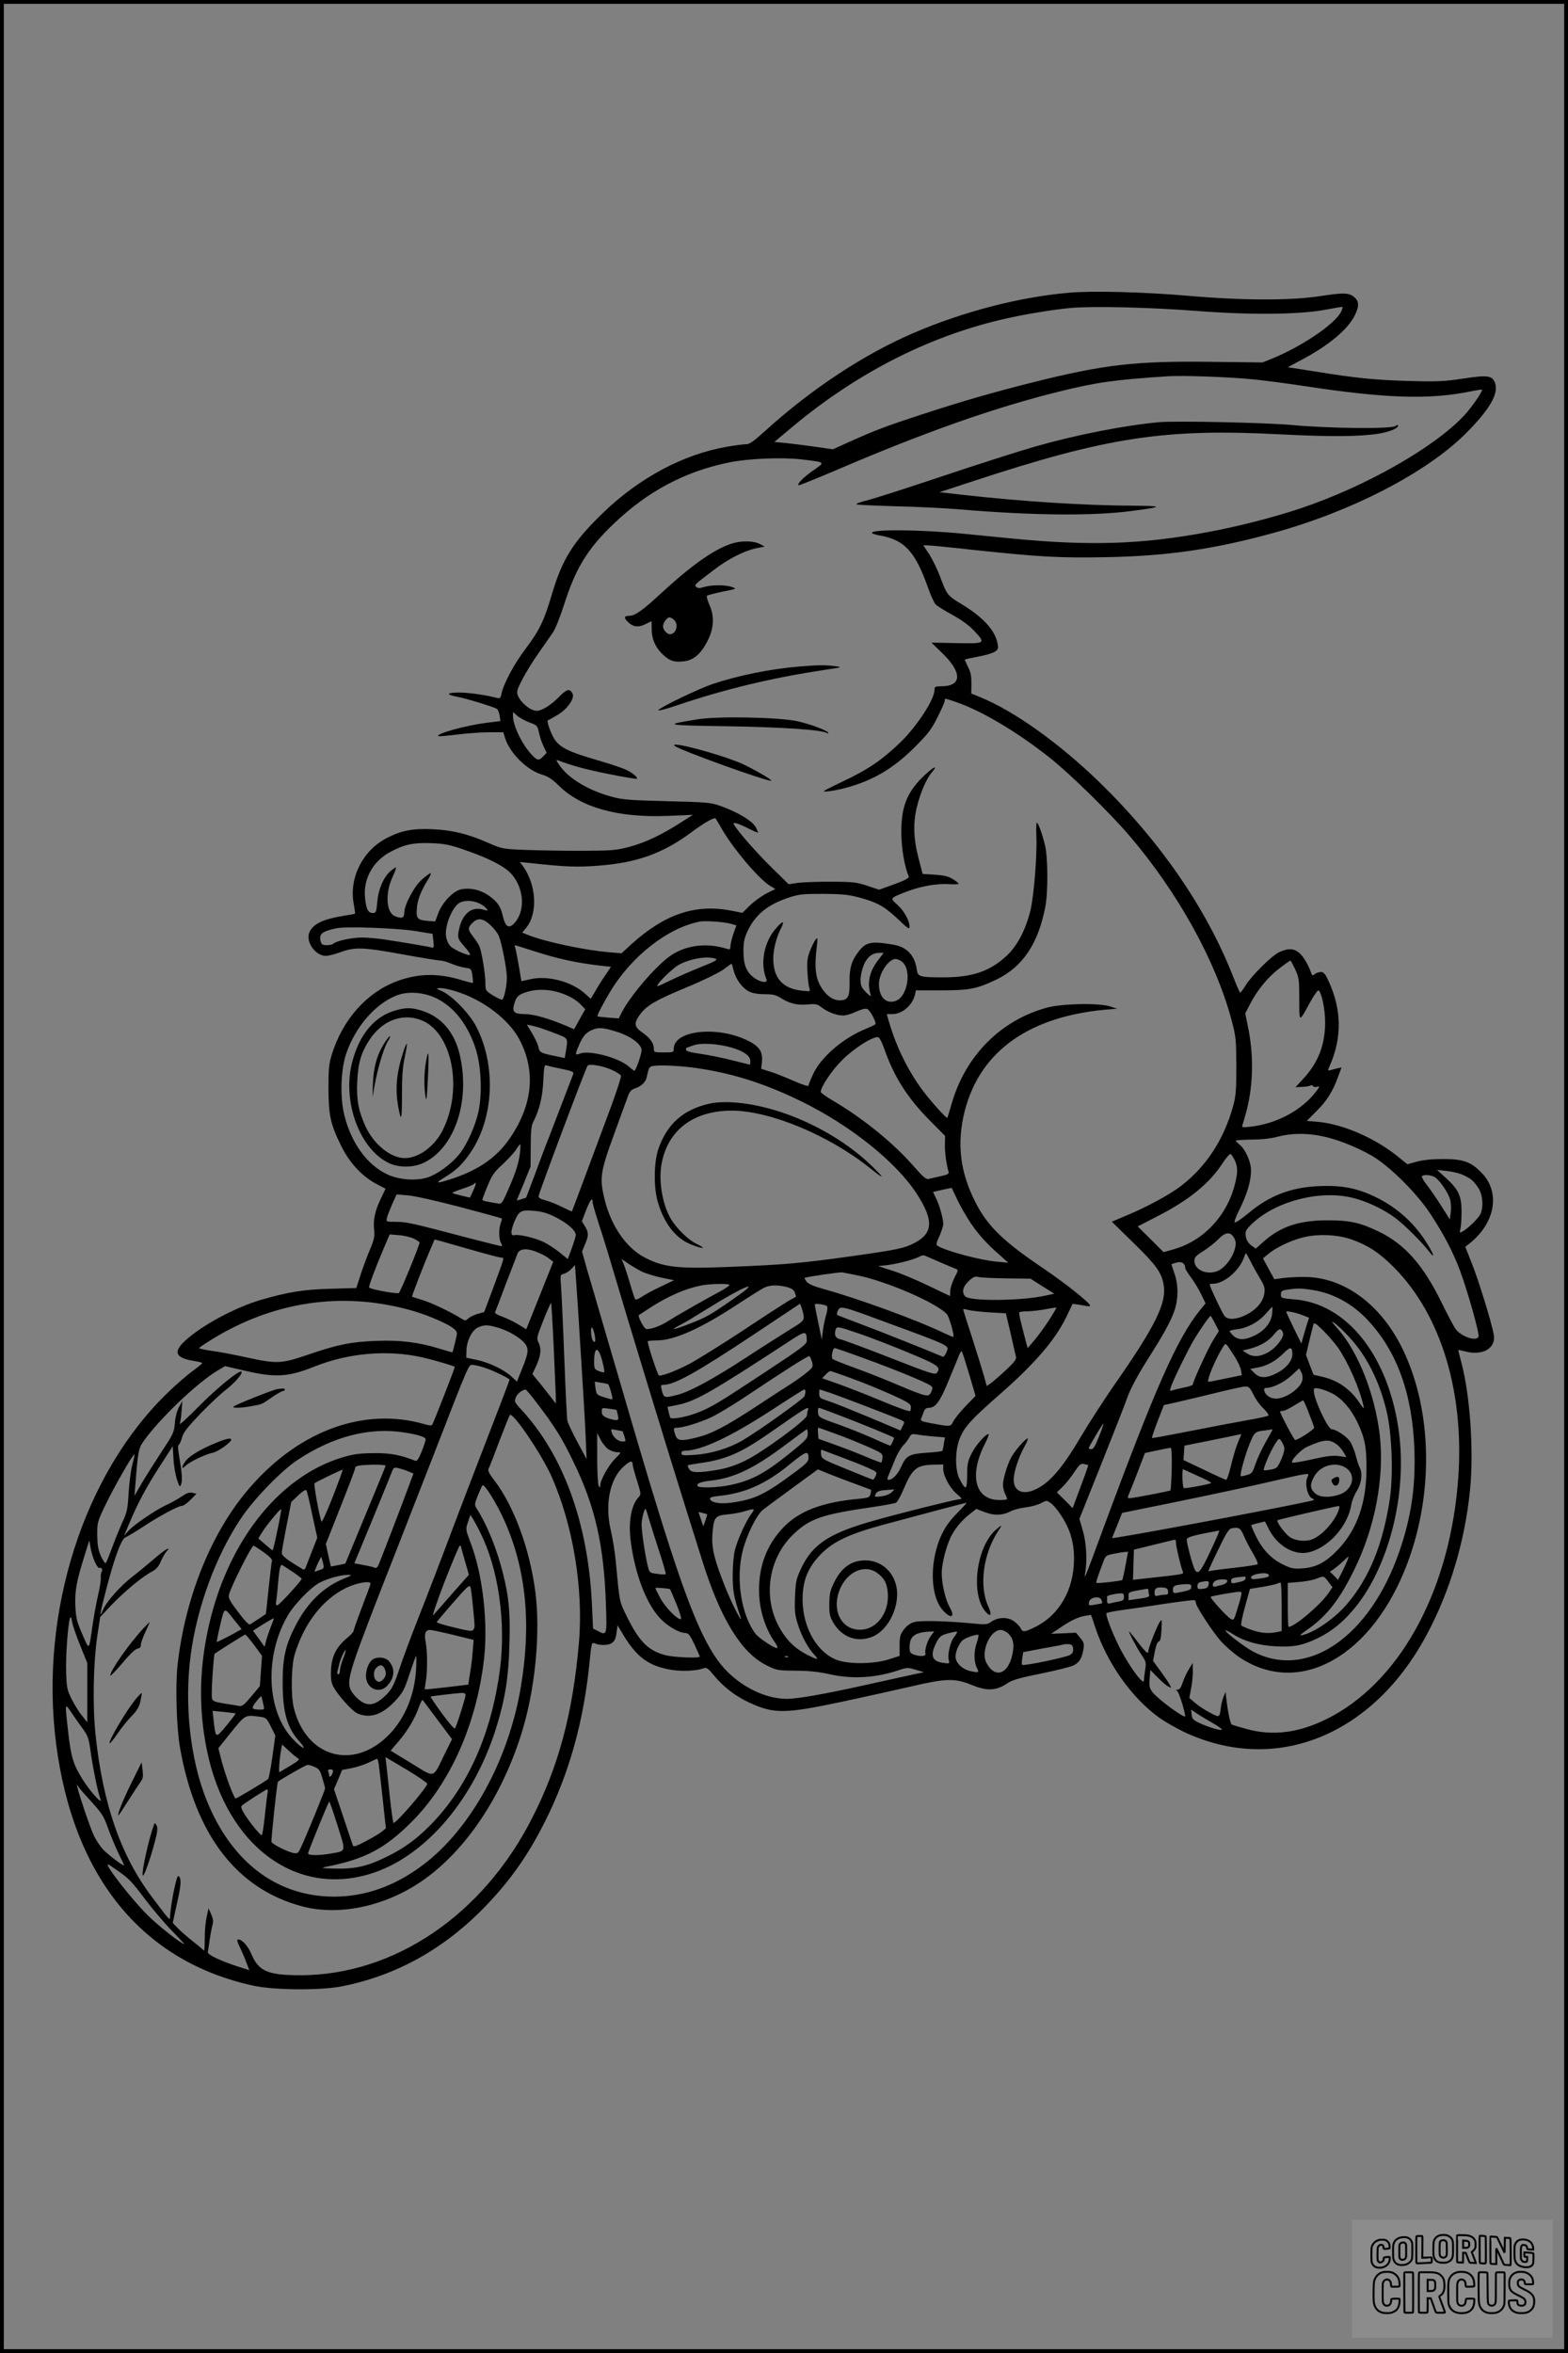 <?xml version="1.0" encoding="UTF-8"?>
<svg xmlns="http://www.w3.org/2000/svg" version="1.0" width="1024pt" height="1536pt" viewBox="0 0 1024 1536" preserveAspectRatio="xMidYMid meet">
  <rect x="0" y="0" width="1024" height="1536" fill="#808080" stroke="none"/>
  <g transform="translate(0.00 0.00) scale(1)">
    <g transform="translate(0,1536) scale(0.1,-0.1)" fill="#000000" stroke="none">
      <path d="M6980 13449 c-322 -28 -685 -122 -1010 -261 -325 -139 -670 -366 -972 -640 -75 -68 -103 -88 -125 -88 -16 0 -72 -7 -124 -16 -285 -49 -571 -201 -810 -431 -196 -189 -267 -303 -335 -533 -50 -170 -80 -233 -170 -353 -76 -100 -145 -229 -159 -295 -6 -30 -9 -33 -33 -27 -68 18 -182 34 -237 34 -87 1 -98 -13 -21 -27 63 -12 240 -66 262 -80 6 -4 13 -23 17 -43 l5 -36 -96 -12 c-136 -18 -326 -71 -310 -86 2 -3 58 2 123 10 66 8 160 15 211 15 l91 0 11 -37 c31 -99 143 -210 240 -239 41 -12 68 -30 113 -74 144 -142 386 -209 709 -196 l165 7 -80 -51 c-125 -80 -230 -130 -334 -158 -89 -23 -112 -25 -316 -26 -121 0 -286 3 -368 6 -145 6 -149 7 -241 47 -132 58 -232 82 -361 88 -125 6 -202 -8 -294 -55 -159 -79 -251 -257 -222 -427 7 -37 11 -68 9 -70 -2 -1 -34 -7 -73 -13 -135 -22 -198 -52 -223 -105 -30 -61 36 -157 107 -157 14 0 58 11 96 25 96 34 145 32 404 -15 121 -22 232 -40 245 -40 13 0 46 -9 72 -20 26 -12 67 -23 90 -27 41 -5 42 -7 49 -50 3 -25 5 -46 3 -49 -2 -2 -32 6 -67 16 -156 49 -289 47 -431 -6 -196 -74 -351 -249 -422 -474 -20 -65 -23 -95 -23 -225 1 -176 13 -233 82 -373 54 -111 136 -200 230 -250 l61 -32 -29 -60 c-39 -81 -53 -141 -46 -205 5 -46 1 -66 -27 -132 -18 -43 -46 -117 -61 -164 l-28 -87 -171 -5 c-178 -5 -273 -21 -451 -72 -170 -50 -390 -168 -498 -269 -79 -74 -60 -112 66 -131 26 -4 47 -10 47 -14 0 -3 -28 -26 -62 -51 -35 -25 -104 -85 -155 -134 -555 -530 -846 -1438 -737 -2295 111 -872 562 -1425 1288 -1583 136 -30 443 -32 581 -4 356 71 668 245 935 522 163 169 278 333 387 549 160 317 256 660 294 1053 10 107 14 122 28 116 36 -16 92 -16 116 0 18 12 26 28 31 66 l7 50 44 -73 c86 -139 165 -195 312 -218 71 -11 161 -6 207 11 18 7 28 0 70 -51 61 -73 138 -132 229 -174 158 -73 230 -73 597 5 156 33 362 79 458 101 225 53 286 55 393 11 105 -43 163 -40 241 13 26 18 83 34 213 60 98 20 194 44 213 53 39 19 56 47 66 108 5 34 2 45 -22 73 l-27 33 -82 -4 -81 -3 78 52 c48 32 97 55 129 62 29 6 53 10 54 9 1 -2 13 -34 25 -73 78 -239 240 -469 424 -600 35 -25 106 -65 157 -90 597 -282 1234 -27 1587 635 152 283 251 618 283 952 24 254 -1 609 -56 818 -13 47 -22 86 -21 87 1 2 18 -2 37 -7 119 -34 211 17 194 109 -15 82 -99 353 -141 459 l-45 113 26 20 c172 136 206 339 78 466 -69 70 -118 87 -248 87 -73 0 -131 -6 -172 -17 l-62 -17 -63 51 c-150 121 -360 212 -523 226 l-71 6 61 61 c70 69 108 130 142 223 l24 65 -28 -6 c-16 -4 -36 -9 -46 -12 -17 -5 -17 -4 -1 33 78 180 76 360 -7 543 -25 55 -34 65 -54 65 -13 -1 -31 -7 -39 -14 -13 -11 -17 -10 -22 5 -18 52 -47 103 -74 129 -36 35 -76 37 -135 10 -48 -22 -179 -151 -220 -217 -17 -27 -32 -48 -36 -48 -3 0 -25 51 -49 113 -173 438 -474 875 -864 1255 -267 260 -564 472 -787 562 l-56 23 1 66 c0 51 -5 76 -23 109 -12 24 -21 45 -19 47 2 2 41 10 87 19 46 8 95 23 108 32 22 14 24 21 18 52 -15 86 -96 174 -230 255 -98 59 -101 63 -146 184 -17 45 -48 109 -69 143 l-40 60 28 0 c15 0 151 -13 302 -30 435 -46 557 -53 870 -47 397 8 696 51 1086 158 509 140 998 392 1255 648 157 157 217 260 193 330 -18 50 -48 54 -206 30 -126 -19 -168 -21 -358 -16 -227 7 -338 18 -618 63 l-172 27 88 47 c179 94 306 201 350 292 28 57 28 89 0 115 -37 33 -68 34 -220 11 -194 -31 -510 -30 -868 1 -291 25 -626 34 -780 20z m840 -119 c343 -27 671 -24 840 9 57 11 106 19 108 17 2 -2 -3 -17 -11 -33 -42 -81 -258 -226 -452 -305 l-60 -24 -340 4 c-489 6 -694 -17 -1160 -134 -263 -66 -461 -123 -730 -211 -227 -74 -303 -103 -463 -175 l-113 -51 -117 17 c-64 9 -150 20 -191 24 l-74 7 123 103 c418 347 877 582 1361 696 136 32 320 63 444 75 147 14 521 5 835 -19z m360 -446 c80 -8 234 -28 344 -45 526 -80 812 -89 1080 -34 38 8 71 13 74 11 7 -8 -68 -117 -116 -168 -195 -209 -644 -464 -1067 -606 -176 -59 -414 -120 -610 -156 -430 -80 -768 -91 -1280 -41 -88 9 -225 22 -305 30 -290 29 -621 31 -605 5 3 -4 24 -11 48 -15 163 -28 233 -103 317 -340 17 -49 40 -99 50 -110 10 -11 60 -42 110 -69 58 -32 108 -68 140 -102 80 -85 78 -86 -114 -82 l-163 3 72 -70 c130 -126 127 -214 -6 -215 -42 0 -46 -2 -46 -23 0 -62 -112 -234 -219 -339 -124 -120 -215 -182 -390 -264 -63 -30 -114 -56 -114 -59 0 -7 75 4 140 21 179 48 311 125 451 264 91 91 112 118 152 199 26 51 47 99 47 107 0 18 -6 18 77 -10 164 -56 401 -197 613 -366 131 -104 391 -359 518 -508 315 -369 563 -817 665 -1202 29 -108 30 -126 31 -300 0 -160 -3 -196 -22 -264 -60 -215 -174 -390 -337 -516 -72 -56 -221 -137 -350 -191 l-104 -44 143 -140 c147 -144 180 -189 195 -270 22 -119 -53 -271 -325 -660 -65 -94 -164 -247 -219 -340 -109 -184 -187 -279 -270 -326 -93 -54 -165 -31 -165 51 0 50 32 148 71 218 16 28 25 52 20 52 -14 0 -88 -85 -109 -127 -26 -51 -52 -139 -52 -177 0 -17 7 -44 15 -60 9 -16 13 -31 11 -33 -2 -3 -24 -5 -49 -5 -158 0 -200 158 -97 363 17 33 29 63 27 66 -12 11 -81 -66 -110 -121 -27 -54 -31 -71 -31 -148 -1 -96 -9 -100 -49 -24 -31 59 -31 189 1 267 30 74 73 122 251 278 236 206 371 362 444 513 l42 87 35 -5 c19 -3 45 -7 58 -10 12 -2 22 -1 21 3 -2 19 -157 142 -302 241 -262 176 -366 276 -445 430 -103 200 -125 388 -72 599 102 397 430 626 955 665 l40 3 -45 15 c-73 24 -315 19 -414 -8 -302 -83 -531 -314 -621 -626 -14 -50 -27 -91 -29 -93 -5 -6 -107 107 -159 177 -95 126 -173 284 -221 448 l-15 52 37 0 c65 0 133 60 148 130 l5 25 162 0 c188 0 234 9 363 70 172 83 273 232 320 473 19 98 18 318 -1 402 -18 74 -45 150 -54 150 -3 0 -5 -37 -3 -82 6 -128 -16 -394 -38 -488 -31 -129 -87 -236 -158 -301 -107 -99 -223 -139 -408 -139 -158 0 -170 3 -177 50 -12 92 -64 148 -151 163 -148 25 -181 18 -230 -46 -45 -59 -59 -105 -58 -197 2 -98 -10 -120 -66 -120 -47 0 -96 39 -129 103 -29 57 -34 123 -19 247 7 60 6 63 -8 46 -9 -11 -25 -45 -37 -75 -17 -45 -20 -71 -16 -136 2 -44 8 -91 12 -104 8 -24 8 -24 -48 -18 -125 13 -187 82 -187 208 0 65 20 141 54 207 23 45 4 40 -38 -10 -78 -90 -103 -228 -61 -330 11 -27 -33 -23 -76 6 -53 36 -74 86 -74 176 0 60 6 86 26 130 53 111 130 174 274 222 61 20 89 23 220 23 122 -1 165 -5 233 -23 121 -33 164 -56 253 -139 68 -65 79 -72 79 -52 -1 41 -35 102 -80 143 -49 44 -51 42 62 86 90 35 199 54 280 48 32 -2 58 -1 58 3 0 4 -17 18 -37 30 -28 18 -58 25 -118 29 l-80 5 -27 105 c-34 132 -36 235 -7 345 24 91 60 173 96 215 44 53 5 32 -61 -32 -106 -105 -142 -200 -140 -373 2 -98 21 -212 48 -275 5 -12 -16 -23 -93 -52 l-100 -36 -78 26 c-70 23 -94 26 -233 26 -85 1 -183 -3 -217 -7 l-63 -9 -115 113 c-101 99 -233 251 -244 281 -5 14 33 2 102 -33 31 -16 57 -26 57 -23 0 3 -6 17 -14 33 -23 43 -118 100 -237 142 -58 20 -90 23 -344 29 -243 6 -291 10 -360 29 -155 42 -283 120 -342 206 -22 33 -23 37 -7 31 85 -33 187 -61 335 -90 96 -19 176 -32 178 -30 9 9 -33 43 -77 62 -26 11 -103 37 -172 57 -236 69 -275 93 -315 192 -15 37 -23 69 -18 70 4 2 32 17 61 34 65 37 117 110 101 141 -19 36 -37 31 -91 -24 -52 -52 -109 -88 -143 -88 -41 0 -105 53 -124 102 -8 22 -4 38 30 103 22 43 70 121 107 173 37 53 79 113 94 135 15 22 48 105 73 184 75 235 154 364 325 526 221 211 463 339 750 398 125 26 347 35 475 20 159 -19 156 -16 76 -72 -65 -45 -106 -87 -96 -97 2 -2 107 40 232 93 594 255 1049 415 1474 520 244 60 358 76 709 99 97 6 400 -5 550 -20z m-4720 -2241 c47 -17 50 -20 60 -66 5 -26 19 -67 30 -89 l20 -42 -22 -23 c-29 -31 -40 -29 -80 15 -62 69 -118 187 -118 249 l0 25 30 -26 c17 -14 53 -33 80 -43z m1247 -682 c71 -129 244 -335 321 -383 l35 -21 -57 -29 c-31 -16 -80 -51 -108 -78 l-50 -49 -75 15 c-234 44 -432 -23 -651 -221 l-63 -58 -82 7 c-158 13 -416 68 -527 112 l-40 16 25 30 c79 94 69 283 -22 407 l-18 24 60 -6 c237 -26 312 -29 453 -18 252 19 421 80 606 217 76 57 136 92 156 93 3 1 19 -26 37 -58z m-1681 -146 c164 -56 264 -107 312 -158 89 -98 95 -257 12 -332 -30 -27 -51 -10 -66 54 -14 65 -37 97 -97 138 -52 35 -116 49 -174 38 -51 -9 -124 -85 -151 -156 l-20 -54 -42 3 c-73 5 -83 15 -78 80 4 58 26 114 73 190 14 23 22 42 17 42 -5 0 -30 -18 -56 -41 -52 -46 -116 -166 -116 -218 0 -35 -19 -40 -64 -20 -54 25 -61 149 -13 253 15 32 26 61 23 63 -2 2 -17 -8 -34 -22 -46 -39 -81 -118 -88 -202 -6 -68 -9 -73 -30 -73 -30 0 -43 25 -50 98 -13 124 50 240 167 302 91 48 147 60 265 56 84 -3 119 -10 210 -41z m97 -349 c18 -7 40 -22 50 -33 18 -20 17 -20 -20 -10 -81 21 -140 -35 -159 -149 -5 -37 -3 -44 35 -88 23 -26 41 -51 41 -57 0 -15 -102 28 -128 54 -14 14 -26 41 -29 65 -10 71 43 197 92 221 29 14 81 13 118 -3z m78 -143 c23 -21 48 -53 56 -71 20 -49 53 -217 53 -274 0 -53 -17 -135 -30 -143 -5 -3 -31 9 -59 26 -50 32 -51 32 -51 83 0 56 -23 196 -38 236 -5 14 -24 42 -41 64 -37 47 -38 60 -6 91 34 35 68 32 116 -12z m1571 7 l37 -11 -20 -56 c-10 -31 -19 -67 -19 -80 0 -21 -3 -23 -22 -17 -136 43 -276 24 -378 -51 -99 -74 -255 -258 -311 -366 l-18 -37 -68 5 c-37 3 -69 7 -71 8 -5 4 32 76 79 155 139 235 378 423 589 464 36 7 158 -2 202 -14z m-2057 -48 l110 -18 5 -47 c5 -39 3 -46 -10 -42 -15 4 -127 24 -295 50 -49 8 -122 15 -161 15 -67 0 -169 -22 -188 -41 -6 -5 -25 -9 -43 -9 -26 0 -34 5 -39 25 -12 48 8 65 101 85 61 14 396 2 520 -18z m760 -127 c170 -55 285 -80 457 -100 l58 -6 -38 -57 c-22 -31 -51 -78 -66 -105 l-28 -47 -40 36 c-85 76 -242 118 -353 92 l-60 -13 -16 95 c-9 52 -19 105 -23 118 -4 12 -6 22 -4 22 3 0 53 -16 113 -35z m2261 -61 c-60 -78 -75 -151 -49 -232 2 -9 -11 0 -31 20 -31 32 -36 45 -36 83 0 26 10 69 21 96 23 53 55 78 102 79 l28 0 -35 -46z m-1062 7 c15 -6 -6 -18 -90 -51 -60 -24 -153 -64 -206 -90 -91 -44 -96 -45 -78 -21 17 24 57 64 107 105 61 50 205 81 267 57z m1213 -16 c70 -49 43 -230 -38 -259 -63 -22 -109 25 -109 111 0 69 63 163 109 163 9 0 26 -7 38 -15z m2571 -52 c25 -54 27 -68 27 -196 0 -156 -3 -155 71 -19 25 45 50 80 55 77 20 -13 43 -123 43 -210 -1 -150 -46 -264 -149 -374 l-45 -48 44 2 c24 1 48 5 54 9 6 3 14 2 17 -4 4 -6 16 -8 27 -4 18 5 18 2 -7 -31 -94 -123 -258 -211 -429 -230 -54 -6 -58 -5 -52 12 4 10 16 52 27 93 44 171 47 364 9 547 l-18 88 34 65 c48 92 116 173 192 231 36 27 67 49 69 49 2 0 16 -26 31 -57z m-3667 -8 c15 -59 58 -117 102 -138 22 -11 60 -17 101 -17 53 0 74 -5 104 -24 57 -37 108 -49 175 -43 54 5 64 3 94 -20 39 -30 97 -52 138 -52 17 -1 54 10 84 24 32 15 62 23 73 19 20 -6 65 -91 54 -101 -3 -3 -31 -16 -61 -29 -147 -59 -292 -183 -344 -294 -17 -36 -31 -70 -31 -77 0 -7 -39 6 -97 31 -54 24 -124 52 -155 61 l-57 18 5 46 c7 67 -19 104 -101 142 -200 94 -475 61 -475 -57 0 -23 -3 -24 -65 -24 -63 0 -65 1 -65 25 0 36 -26 71 -77 106 -53 37 -55 61 -10 121 44 57 101 90 311 177 97 40 200 91 229 111 28 21 53 39 54 39 2 1 8 -19 14 -44z m-1815 -136 c177 -54 347 -183 417 -316 107 -205 86 -423 -61 -640 -84 -124 -199 -206 -369 -264 -114 -38 -130 -37 -57 7 76 46 115 84 170 165 149 224 164 560 37 812 -42 85 -153 201 -223 235 -45 21 -45 21 -14 22 18 0 63 -9 100 -21z m659 -3 c67 -18 124 -48 158 -84 l29 -30 -37 -66 -36 -65 -45 20 c-118 50 -218 79 -274 79 -73 0 -88 14 -71 69 13 46 27 59 83 76 56 18 130 18 193 1z m-783 -44 c114 -56 204 -172 254 -327 36 -109 44 -284 20 -406 -21 -99 -78 -226 -131 -289 -50 -60 -135 -122 -196 -144 -75 -27 -195 -19 -274 20 -129 62 -231 203 -276 383 -30 120 -24 303 14 409 61 173 188 318 325 373 75 30 180 23 264 -19z m693 -198 c22 -7 67 -24 100 -37 65 -26 65 -24 50 -113 l-7 -41 -37 8 c-124 25 -127 26 -136 69 -3 15 -22 54 -40 85 l-34 56 32 -6 c18 -4 50 -13 72 -21z m482 -19 c91 -28 163 -82 163 -120 0 -26 -38 -135 -47 -135 -3 0 -20 13 -38 29 -64 56 -255 107 -315 84 -36 -13 -36 -9 -9 54 25 58 45 82 84 99 43 19 74 17 162 -11z m1748 -112 c64 -183 151 -319 293 -463 l104 -105 -1 -55 c-2 -49 10 -136 24 -180 4 -12 -8 -19 -52 -28 -32 -7 -67 -15 -79 -18 -16 -4 -36 13 -98 84 -131 150 -330 312 -528 428 -43 25 -78 50 -78 56 0 33 73 142 140 208 71 72 190 149 231 150 11 0 25 -24 44 -77z m-992 7 c78 -24 117 -53 117 -86 0 -13 -1 -24 -2 -24 -2 0 -55 13 -118 29 -63 16 -157 35 -207 42 -63 9 -93 17 -93 26 0 7 1 13 3 13 1 0 20 7 42 15 51 20 169 12 258 -15z m-1117 -137 c68 -14 83 -21 78 -33 -3 -8 -34 -89 -69 -180 -35 -91 -77 -201 -94 -245 -18 -44 -57 -147 -87 -230 -31 -82 -57 -151 -58 -153 -2 -1 -16 -6 -33 -11 l-29 -8 46 111 45 111 1 130 c0 97 4 138 16 160 40 79 61 162 66 268 4 88 7 107 19 103 7 -3 52 -14 99 -23z m330 -7 c30 -14 57 -31 59 -38 3 -8 -26 -97 -63 -198 -38 -102 -111 -297 -162 -435 -51 -137 -94 -251 -95 -253 -1 -1 -30 12 -64 29 -35 18 -84 37 -110 44 -35 9 -45 16 -43 29 6 32 303 823 319 849 9 15 100 0 159 -27z m584 7 c223 -35 428 -102 656 -214 320 -157 618 -396 751 -602 112 -173 108 -258 -17 -322 -68 -34 -103 -42 -406 -85 -330 -46 -440 -56 -799 -70 -340 -14 -434 -3 -558 63 -116 61 -215 203 -257 371 -36 144 -31 182 60 431 44 121 86 236 93 255 9 25 22 38 44 45 44 15 71 42 78 79 13 62 15 65 53 69 59 6 199 -3 302 -20z m4040 -437 c100 -18 236 -71 340 -131 117 -69 293 -244 382 -380 90 -137 149 -252 193 -370 51 -138 128 -412 121 -430 -12 -34 -111 -2 -149 48 -13 18 -55 97 -94 177 -120 244 -239 378 -408 460 -122 59 -190 74 -335 74 -187 0 -309 -41 -421 -142 l-48 -43 -29 21 c-20 15 -32 34 -36 58 -5 32 -1 41 27 70 143 149 426 232 647 188 100 -20 221 -75 305 -139 61 -46 168 -153 218 -217 38 -49 34 -25 -8 44 -81 135 -199 243 -340 311 -123 60 -224 79 -375 72 -181 -8 -323 -63 -460 -179 -39 -32 -76 -58 -84 -58 -9 0 1 28 30 88 49 98 74 184 74 252 0 55 -37 138 -74 167 -14 12 -26 24 -26 27 0 3 46 6 103 7 63 0 129 7 172 19 85 22 176 24 275 6z m-5224 -110 c-9 -72 -28 -130 -77 -242 -39 -89 -43 -95 -68 -90 -14 2 -43 7 -63 11 -21 3 -38 9 -38 13 0 5 15 45 34 90 28 70 43 91 99 142 36 34 75 76 87 95 12 19 24 35 27 35 3 0 2 -24 -1 -54z m4666 -47 c22 -42 23 -83 2 -162 -53 -207 -207 -369 -402 -423 l-63 -18 -84 84 -85 84 128 66 c206 105 342 216 427 348 22 34 45 60 50 59 6 -2 18 -19 27 -38z m1493 -99 c52 -24 67 -37 99 -84 30 -45 36 -128 12 -175 -16 -29 -81 -92 -115 -110 -19 -11 -20 -10 -13 21 4 18 7 69 7 113 -1 99 -20 140 -102 215 l-58 53 65 -7 c36 -4 83 -16 105 -26z m-179 -18 c35 -28 83 -102 95 -144 5 -22 7 -59 3 -84 l-6 -44 -55 87 c-31 49 -73 110 -94 137 -21 26 -36 52 -33 57 9 15 68 9 90 -9z m-6286 -85 l-21 -45 -55 13 c-30 7 -57 15 -60 17 -2 3 27 15 66 28 39 12 73 27 76 32 3 5 8 7 11 5 2 -3 -5 -25 -17 -50z m3247 -208 c54 -79 105 -136 193 -213 l55 -49 -75 7 c-112 10 -334 70 -388 104 -10 7 -7 20 13 63 13 30 25 65 25 79 0 35 -25 124 -48 170 l-19 39 61 14 61 13 36 -76 c20 -42 59 -110 86 -151z m-3333 102 c148 -39 271 -73 273 -75 2 -2 -1 -15 -7 -30 -13 -36 -13 -102 1 -128 6 -11 9 -21 7 -23 -2 -2 -104 24 -228 56 -368 97 -392 102 -462 103 -67 0 -67 0 -61 26 3 14 19 54 34 89 l29 64 72 -6 c43 -3 185 -35 342 -76z m866 32 c0 -10 20 -79 44 -153 25 -74 72 -229 106 -345 63 -216 356 -1176 460 -1505 32 -102 79 -252 105 -334 120 -384 257 -607 423 -688 64 -32 72 -33 187 -34 84 0 149 -7 217 -22 155 -35 304 -26 460 26 50 17 56 18 108 2 l54 -16 -99 -21 c-55 -12 -194 -43 -308 -68 -254 -56 -422 -85 -489 -85 -160 0 -346 104 -452 253 -146 206 -272 562 -614 1737 -33 113 -92 315 -132 450 -39 135 -87 298 -106 362 l-33 118 19 46 c25 58 25 78 0 119 l-20 33 27 71 c27 69 43 89 43 54z m-245 -97 c77 -38 135 -88 135 -117 0 -10 -12 -49 -26 -88 l-26 -70 -53 43 c-29 24 -77 55 -106 69 -61 28 -161 51 -190 44 -26 -7 -25 27 1 90 30 69 42 76 125 69 52 -4 88 -14 140 -40z m4429 -128 c9 -12 16 -31 16 -42 0 -70 -65 -166 -126 -186 -70 -23 -144 13 -144 70 0 22 11 34 58 63 31 19 75 54 97 76 44 46 76 52 99 19z m-5351 -14 c20 -10 37 -21 37 -25 0 -19 -128 -330 -136 -331 -44 -1 -194 28 -194 38 0 16 43 130 93 248 l42 98 60 -5 c33 -2 77 -13 98 -23z m6129 -7 c105 -38 176 -85 268 -177 318 -317 473 -845 419 -1430 -64 -711 -389 -1290 -854 -1521 -186 -92 -354 -113 -527 -65 -47 13 -90 26 -95 29 -9 6 -28 103 -36 182 l-3 30 -13 -30 c-7 -16 -15 -48 -18 -70 -8 -69 -8 -69 -73 -34 -33 17 -76 46 -97 64 l-36 31 11 59 c7 32 12 83 12 114 l-1 56 -24 -40 c-14 -22 -32 -61 -41 -87 -10 -32 -21 -48 -32 -48 -13 0 -14 -2 -4 -9 11 -6 51 -135 52 -164 0 -20 -178 111 -213 156 -21 28 -23 40 -19 89 l4 57 47 -48 c26 -26 57 -54 70 -60 21 -12 22 -11 10 11 -6 13 -34 53 -60 89 l-49 67 12 63 c8 39 18 64 26 64 9 0 14 22 17 75 4 67 3 72 -10 54 -18 -26 -75 -170 -75 -189 0 -27 -15 -15 -69 55 -29 39 -55 70 -57 70 -7 0 52 -111 84 -158 26 -38 28 -47 21 -90 -4 -26 -8 -55 -8 -66 -1 -16 -3 -17 -17 -5 -30 24 -102 134 -143 215 -52 105 -94 216 -84 224 5 4 51 13 103 20 52 7 178 25 279 41 102 15 188 26 193 23 4 -3 8 -11 8 -18 0 -21 106 -184 161 -247 28 -32 84 -81 124 -108 392 -262 870 7 1098 619 170 457 159 991 -29 1385 -140 295 -382 476 -639 479 -49 1 -115 -3 -146 -7 l-57 -8 -37 68 -37 68 33 28 c49 41 140 86 223 108 97 26 234 21 328 -14z m-5745 -68 c94 -27 179 -49 188 -49 20 0 21 7 -55 -200 l-58 -155 -43 -12 c-23 -7 -51 -20 -61 -30 -18 -16 -20 -16 -46 0 -62 40 -202 107 -258 122 -32 10 -61 19 -63 21 -3 3 85 230 125 321 l22 52 39 -10 c21 -6 115 -33 210 -60z m438 -20 c22 -9 51 -26 64 -37 l24 -19 -88 -220 -88 -220 -55 33 c-30 18 -77 41 -104 50 -28 9 -47 21 -45 28 3 6 35 90 71 186 37 96 71 185 76 197 15 36 69 37 145 2z m4641 -51 c14 -29 42 -79 61 -111 30 -49 35 -65 30 -99 -7 -54 -51 -107 -117 -140 -62 -32 -120 -36 -142 -10 -14 15 -98 194 -98 207 0 3 10 5 23 5 69 0 169 84 199 167 7 18 13 33 15 33 1 0 14 -24 29 -52z m-2031 -6 c50 -21 98 -42 108 -45 16 -6 15 -11 -10 -58 -14 -29 -27 -67 -27 -85 -1 -19 -1 -34 -2 -34 -1 0 -66 31 -145 69 -79 38 -184 82 -234 97 l-90 29 55 6 c68 8 176 36 210 54 14 8 30 12 35 10 6 -2 51 -21 100 -43z m-1945 -62 c24 -12 82 -30 128 -40 l84 -17 -85 -41 c-48 -22 -103 -52 -124 -66 -20 -14 -40 -22 -44 -18 -4 4 -19 49 -34 101 -15 52 -34 110 -42 129 l-14 34 43 -30 c24 -16 63 -39 88 -52z m3550 24 c0 -7 16 -33 35 -59 20 -25 50 -75 67 -109 l31 -64 -35 -43 c-150 -185 -290 -500 -643 -1454 -113 -307 -117 -315 -107 -255 13 83 6 192 -17 270 l-22 75 144 360 c79 198 157 396 172 440 18 49 64 136 120 225 118 186 160 263 185 335 26 76 26 168 0 242 -11 32 -20 58 -20 60 0 1 15 6 33 11 33 10 57 -5 57 -34z m-3946 -574 c14 -217 28 -458 31 -535 l6 -140 -61 113 c-33 62 -63 125 -65 140 -3 15 -12 200 -20 412 -8 212 -18 420 -21 462 -6 76 -6 77 19 83 14 4 36 18 49 32 l23 25 7 -99 c4 -54 19 -276 32 -493z m1804 525 c191 -38 519 -180 586 -254 15 -17 50 -140 42 -148 -1 -2 -27 9 -57 23 -175 85 -564 227 -789 289 -65 18 -100 33 -112 48 -9 12 -15 23 -13 25 6 6 230 39 245 36 8 -1 52 -10 98 -19z m975 -20 l157 -2 77 -49 78 -49 -55 -12 c-151 -35 -493 -39 -526 -6 -25 25 -17 63 22 100 30 28 42 33 63 27 14 -4 97 -8 184 -9z m-1810 -42 c4 -4 -23 -23 -60 -43 -109 -58 -302 -169 -342 -195 -47 -31 -120 -57 -142 -50 -15 5 -55 83 -47 90 2 1 35 23 73 48 124 79 230 125 336 146 54 11 173 13 182 4z m373 -14 c34 -9 48 -18 55 -37 5 -14 8 -26 7 -27 -2 -1 -25 -14 -52 -29 -26 -16 -162 -103 -301 -196 -140 -92 -295 -188 -344 -214 -83 -43 -168 -76 -197 -76 -8 0 -74 199 -74 224 0 3 27 6 60 6 114 0 289 79 529 237 79 52 158 101 175 109 38 16 84 17 142 3z m-322 -61 c-122 -86 -162 -112 -219 -141 -55 -27 -195 -79 -195 -72 0 3 22 16 48 29 26 13 110 64 187 112 218 136 342 186 179 72z m3759 41 c133 -21 257 -88 358 -195 193 -205 294 -486 306 -850 8 -242 -21 -436 -98 -661 -194 -562 -604 -841 -958 -653 -57 31 -185 129 -177 137 2 2 26 -10 52 -27 72 -45 165 -71 275 -77 114 -6 175 5 274 53 94 45 171 109 249 205 220 276 335 739 282 1139 -66 497 -339 842 -685 868 -83 7 -86 8 -86 32 0 21 6 26 40 31 65 10 92 10 168 -2z m-6126 -84 c141 -19 271 -52 387 -101 107 -45 151 -74 150 -100 -1 -15 -24 -109 -29 -121 -1 -2 -37 8 -81 22 -138 43 -261 58 -413 52 -167 -6 -253 -23 -446 -89 -179 -61 -204 -62 -400 -20 -77 17 -179 37 -227 43 -49 7 -88 15 -88 19 1 3 33 25 73 50 335 209 701 293 1074 245z m1169 -287 c7 -156 13 -303 14 -327 l0 -44 -22 29 c-12 16 -46 59 -76 97 l-55 67 27 59 c29 65 33 109 12 149 -13 25 -10 36 33 144 25 64 48 115 50 112 2 -2 10 -131 17 -286z m1633 192 c0 -21 -14 -33 -82 -74 -45 -28 -172 -108 -282 -180 -227 -148 -374 -228 -460 -251 -85 -22 -89 -21 -102 25 -9 36 -8 40 9 40 73 0 217 80 603 337 l290 193 12 -32 c6 -18 12 -44 12 -58z m152 73 c5 -5 2 -29 -5 -54 -8 -26 -18 -73 -22 -105 l-7 -59 -23 110 c-13 61 -23 114 -23 119 -1 10 68 1 80 -11z m359 -95 c462 -170 440 -159 420 -207 -7 -18 -18 -30 -24 -27 -116 49 -398 161 -520 207 -88 33 -163 62 -168 65 -4 3 -2 16 4 29 15 32 27 30 288 -67z m1088 0 c-30 -46 -73 -104 -96 -131 l-41 -47 -10 37 c-39 148 -48 189 -44 196 2 4 28 7 56 7 29 1 81 7 117 14 36 7 67 11 69 10 1 -2 -21 -40 -51 -86z m1460 47 c-7 -58 -46 -108 -109 -140 -65 -34 -112 -35 -144 -5 -14 13 -25 27 -25 30 0 4 22 10 49 13 68 8 139 46 186 100 22 25 42 46 44 46 2 1 1 -19 -1 -44z m-1846 8 l107 -6 31 -131 c16 -72 32 -141 35 -153 4 -16 -11 -36 -67 -88 -40 -37 -84 -75 -98 -85 l-26 -18 -18 66 c-11 37 -45 149 -77 248 -33 100 -59 184 -59 187 0 3 15 1 33 -4 17 -5 80 -12 139 -16z m2049 -20 l38 -15 -15 -46 c-8 -26 -19 -64 -25 -85 l-10 -38 -50 101 c-27 56 -49 104 -49 107 0 8 68 -6 111 -24z m-576 -52 l25 -50 -40 -64 c-35 -59 -130 -266 -130 -285 0 -5 -27 -14 -60 -20 -34 -7 -68 -16 -77 -19 -12 -5 -14 -1 -8 18 11 39 112 246 152 313 39 65 102 156 109 156 2 0 15 -22 29 -49z m877 -90 c115 -124 198 -290 245 -490 34 -148 43 -417 18 -576 -45 -287 -131 -500 -273 -670 -79 -95 -212 -189 -297 -209 -23 -6 -14 4 41 42 121 86 203 191 299 387 135 274 197 602 166 875 -32 270 -142 548 -278 700 -40 45 -43 51 -16 32 17 -12 60 -53 95 -91z m-72 -71 c65 -95 138 -261 164 -375 6 -26 2 -23 -28 21 -60 89 -141 144 -242 167 l-56 13 -25 65 -24 64 21 90 c12 50 24 98 27 109 4 15 15 9 65 -40 33 -33 77 -84 98 -114z m-5478 130 c62 -19 139 -65 165 -99 27 -34 25 -60 -13 -155 l-38 -95 -39 36 c-50 45 -146 90 -228 107 l-64 13 1 44 c1 65 36 136 76 154 44 19 65 18 140 -5z m623 -52 c4 -23 3 -38 -3 -38 -12 0 -22 34 -22 75 1 38 15 16 25 -37z m1730 15 c127 -44 383 -147 458 -184 58 -30 67 -43 45 -71 -12 -14 -45 -3 -303 98 -159 62 -304 116 -322 120 -35 7 -46 24 -37 60 7 28 10 28 159 -23z m2765 -2 c0 -29 -49 -90 -95 -117 -54 -31 -102 -35 -141 -9 l-29 19 45 11 c70 18 126 51 161 95 25 31 35 37 46 29 7 -6 13 -19 13 -28z m-3111 -42 c1 -23 -29 -46 -272 -206 -309 -204 -355 -232 -448 -267 -74 -28 -164 -43 -172 -30 -2 5 -8 23 -11 40 l-7 30 66 13 c116 23 225 86 710 403 128 84 132 85 134 17z m2795 -106 c18 -28 36 -67 40 -85 l6 -35 -102 -21 c-57 -12 -108 -22 -115 -22 -18 0 46 153 95 229 18 27 13 32 76 -66z m376 16 c0 -41 -40 -91 -99 -121 -69 -36 -113 -37 -149 -1 l-27 27 44 8 c64 11 122 43 172 93 46 46 59 45 59 -6z m-2802 -24 c195 -70 408 -158 438 -179 16 -12 17 -17 6 -41 -11 -24 -17 -27 -45 -22 -18 3 -97 33 -177 68 -80 34 -205 84 -279 110 -74 27 -139 53 -144 58 -11 11 1 71 14 71 5 0 89 -29 187 -65z m-1705 -19 c10 -37 16 -70 13 -73 -3 -3 -19 0 -36 7 -27 11 -30 16 -30 60 0 102 27 105 53 6z m2395 -82 l43 -146 -64 -66 c-35 -37 -72 -82 -81 -100 -19 -37 -14 -37 -159 -10 -47 9 -57 14 -52 27 4 9 12 28 17 44 7 19 17 27 33 27 45 0 74 40 131 180 31 74 61 147 67 163 6 15 14 27 17 27 3 0 24 -66 48 -146z m-3573 106 c77 -17 215 -58 215 -63 0 -10 -142 -373 -148 -379 -4 -4 -23 -3 -42 3 -410 122 -854 -48 -1183 -453 -231 -285 -392 -698 -438 -1123 -14 -135 -6 -404 16 -530 100 -574 373 -928 801 -1040 245 -64 549 3 791 174 276 195 508 541 637 950 91 287 127 660 92 931 -37 281 -140 560 -269 728 -31 40 -42 63 -37 73 5 8 36 88 70 179 35 91 66 169 70 173 19 21 205 -252 271 -399 140 -314 210 -732 180 -1084 -39 -459 -133 -812 -308 -1152 -321 -630 -898 -1020 -1508 -1022 -217 0 -276 25 -325 142 -22 51 -60 92 -85 92 -9 0 -6 -16 11 -50 13 -28 33 -73 43 -101 l19 -50 -21 7 c-147 44 -253 92 -250 111 2 7 7 45 13 85 6 40 15 84 19 98 5 17 2 38 -10 64 l-17 39 -13 -59 c-7 -32 -13 -97 -12 -143 0 -46 -2 -79 -6 -74 -3 4 -35 32 -71 60 -36 28 -80 67 -99 86 l-33 35 26 119 c28 126 31 160 17 182 -7 11 -12 4 -20 -25 -20 -75 -38 -181 -41 -244 -1 -17 -9 -8 -115 133 -205 270 -323 608 -371 1062 -20 193 -15 467 12 650 l18 119 75 80 c85 88 204 187 262 216 28 15 44 32 59 67 11 26 28 55 37 65 37 41 -10 13 -83 -50 -43 -37 -110 -92 -148 -121 -76 -61 -162 -158 -183 -209 -27 -65 -21 -26 22 138 53 205 99 327 125 335 11 4 61 34 112 67 111 73 232 138 256 138 10 0 35 18 56 39 l39 40 -26 6 c-19 5 -37 -1 -71 -24 -25 -17 -66 -40 -92 -52 -65 -27 -223 -134 -256 -173 l-28 -31 34 80 c55 132 113 240 201 376 l83 128 5 -82 c2 -45 13 -106 23 -136 16 -49 19 -51 27 -30 9 25 6 70 -13 183 -8 45 -9 71 -2 75 5 3 15 25 21 48 9 33 36 67 120 155 60 62 136 133 169 158 55 42 110 106 99 116 -13 13 -158 -105 -277 -225 -73 -75 -131 -127 -126 -116 4 11 9 49 12 85 l5 65 -22 -40 c-13 -24 -24 -65 -27 -104 -5 -60 -10 -72 -85 -185 -44 -67 -102 -159 -130 -206 l-49 -85 7 85 c15 196 20 224 47 264 100 146 357 392 492 471 l46 27 134 -31 c195 -45 278 -40 449 28 223 89 476 111 702 61z m2548 -30 c8 -31 6 -36 -30 -66 -21 -18 -68 -52 -105 -76 -38 -24 -146 -94 -240 -156 -193 -126 -282 -172 -379 -196 -101 -25 -125 -22 -138 15 -15 44 -14 49 10 49 39 0 144 32 219 66 41 19 138 77 215 128 274 183 420 276 430 273 5 -2 13 -19 18 -37z m-2130 -41 c48 -16 131 -56 155 -74 1 -1 -50 -137 -114 -301 -64 -165 -158 -411 -211 -549 -146 -387 -199 -524 -280 -730 -41 -104 -93 -244 -115 -310 -33 -100 -47 -127 -81 -164 -56 -57 -98 -76 -142 -61 -39 13 -92 68 -101 106 -16 65 13 152 291 859 37 94 149 382 250 640 248 638 234 605 262 605 13 0 52 -9 86 -21z m5332 -79 c-12 -53 -108 -120 -172 -120 -35 0 -69 22 -76 50 -4 14 0 20 12 20 43 0 116 36 164 80 l52 48 13 -25 c8 -14 11 -36 7 -53z m-2952 15 c68 -24 184 -71 258 -104 108 -48 135 -64 137 -81 2 -12 0 -26 -5 -31 -5 -5 -86 24 -183 65 -96 40 -224 90 -283 111 l-108 38 22 23 c13 13 26 24 31 24 5 0 64 -20 131 -45z m-1582 -41 c8 -4 33 -93 28 -98 -2 -2 -26 4 -54 13 -48 15 -50 18 -56 59 l-5 43 40 -7 c23 -3 44 -8 47 -10z m4215 -68 c14 -30 44 -71 66 -91 21 -21 36 -41 31 -46 -4 -4 -64 -17 -133 -29 -69 -12 -237 -44 -374 -71 -137 -27 -250 -48 -253 -46 -2 2 15 52 37 110 l41 105 77 17 c42 9 156 37 252 60 96 24 187 44 202 44 23 1 31 -7 54 -53z m518 6 c63 -35 119 -100 161 -187 48 -102 60 -163 59 -305 -1 -219 -60 -389 -179 -518 -82 -88 -146 -123 -237 -130 -62 -4 -74 -2 -133 27 -76 38 -133 99 -176 189 -17 35 -29 65 -27 66 1 2 22 8 46 14 l43 10 25 -49 c53 -106 160 -171 252 -154 132 25 265 171 287 314 4 24 20 64 36 89 31 49 39 115 18 153 -6 11 -17 46 -25 77 -8 31 -24 71 -35 89 -21 34 -93 83 -122 83 -25 0 -117 197 -117 251 0 19 4 20 38 14 20 -4 59 -19 86 -33z m-5190 -71 c109 -143 160 -225 231 -374 142 -291 199 -543 212 -929 7 -208 7 -206 -56 -173 l-28 14 -7 153 c-24 533 -187 982 -465 1280 -41 45 -43 49 -32 77 11 25 40 48 63 50 4 1 41 -43 82 -98z m1746 85 c0 -8 -3 -21 -6 -30 -7 -18 -300 -227 -402 -287 -90 -53 -205 -88 -313 -96 -79 -5 -89 -4 -89 11 0 10 8 16 22 16 106 0 300 91 573 269 110 72 203 131 208 131 4 0 7 -6 7 -14z m166 -10 c73 -25 383 -144 447 -171 37 -15 37 -16 22 -44 l-14 -29 -211 89 c-116 48 -235 96 -265 105 -50 16 -55 20 -55 46 0 15 1 28 3 28 2 0 35 -11 73 -24z m3121 -129 c18 -45 34 -88 35 -96 3 -11 -104 -81 -124 -81 -7 0 -98 172 -98 185 0 3 8 5 18 5 10 0 42 15 72 34 30 19 57 34 60 35 3 0 20 -36 37 -82z m-4521 19 c1 0 5 -16 9 -33 6 -29 4 -33 -15 -33 -11 0 -36 7 -55 14 -27 12 -35 21 -35 41 0 26 1 26 48 19 26 -3 48 -7 48 -8z m1250 -2 c-3 -9 -6 -24 -6 -34 0 -27 -295 -244 -405 -296 -62 -30 -117 -48 -179 -59 -126 -21 -173 -20 -186 6 -7 11 -10 22 -8 24 2 2 40 8 85 15 155 21 257 64 423 178 52 36 133 92 179 124 88 60 107 69 97 42z m219 -38 c131 -50 336 -134 343 -141 3 -3 -14 -42 -23 -52 -1 -2 -53 20 -116 49 -63 28 -168 70 -234 93 -116 41 -120 44 -123 74 -2 17 1 31 5 31 5 0 71 -24 148 -54z m1682 -134 c-23 -59 -37 -82 -49 -82 -10 0 -18 3 -18 6 0 10 93 165 96 161 2 -2 -11 -40 -29 -85z m-1719 18 c59 -21 152 -59 207 -83 94 -41 100 -46 98 -72 -1 -15 -4 -29 -7 -32 -2 -2 -48 15 -102 38 -55 23 -146 59 -204 79 l-105 38 -3 36 c-2 20 -1 36 2 36 4 0 54 -18 114 -40z m-1392 17 c1 -1 6 -17 12 -34 10 -31 10 -33 -12 -33 -29 0 -62 27 -71 59 -7 23 -6 23 31 16 22 -4 39 -8 40 -8z m1209 -18 c0 -28 -13 -42 -115 -124 -166 -134 -252 -180 -395 -210 -78 -16 -201 -20 -209 -6 -10 16 18 28 82 35 154 17 284 79 487 231 77 58 142 105 145 105 3 0 5 -14 5 -31z m3035 28 c0 -2 -20 -39 -45 -82 -25 -44 -54 -107 -66 -142 -19 -57 -24 -63 -57 -72 -20 -6 -37 -9 -39 -7 -8 8 29 142 58 212 32 77 34 79 104 87 17 2 33 5 38 6 4 0 7 0 7 -2z m-5670 -18 c92 -14 140 -30 140 -45 0 -8 -12 -43 -26 -79 -19 -47 -31 -65 -41 -61 -103 40 -164 51 -273 50 -95 -1 -131 -6 -205 -28 -422 -127 -763 -568 -880 -1139 -55 -265 -56 -516 -4 -771 128 -631 592 -970 1092 -800 349 119 660 492 802 960 55 180 77 323 82 535 6 204 -4 307 -43 461 -40 159 -103 314 -170 419 -16 26 -16 29 6 85 13 33 27 63 31 68 12 13 97 -125 146 -237 140 -318 174 -672 103 -1087 -81 -474 -328 -922 -639 -1155 -182 -137 -376 -206 -581 -206 -372 1 -668 225 -831 630 -107 267 -146 623 -104 945 41 313 164 648 327 892 85 128 265 314 373 385 232 153 470 214 695 178z m1335 -111 c17 -10 42 -18 57 -18 27 0 27 0 -16 -43 -42 -43 -96 -139 -96 -174 0 -15 -2 -16 -10 -3 -5 8 -10 89 -10 180 l0 165 23 -44 c12 -24 36 -52 52 -63z m2123 85 l73 -6 -7 -41 c-3 -23 -8 -44 -10 -47 -2 -3 -47 -9 -100 -12 -116 -8 -137 -19 -169 -92 -23 -51 -56 -85 -82 -85 -10 0 -10 9 3 38 9 20 27 64 40 97 13 32 37 73 53 90 16 16 34 41 41 54 10 20 17 22 48 17 21 -4 70 -10 110 -13z m1986 -40 c-13 -32 -33 -100 -45 -150 -12 -51 -26 -93 -31 -93 -5 0 -70 29 -144 65 l-135 64 3 47 3 47 185 37 c102 21 186 38 186 39 1 0 -9 -25 -22 -56z m303 -31 c3 -14 -5 -45 -20 -80 -24 -53 -29 -58 -67 -65 -23 -5 -44 -6 -46 -4 -8 7 44 127 73 171 24 38 26 39 40 20 8 -10 16 -29 20 -42z m343 19 c14 -10 34 -33 44 -51 l19 -32 -50 7 c-38 5 -80 0 -168 -20 -64 -14 -124 -25 -133 -23 -23 5 51 85 97 105 109 48 142 50 191 14z m-1078 -158 c-2 -76 -6 -140 -8 -142 -5 -5 -241 -50 -266 -51 -16 0 -16 3 -1 38 9 20 35 87 58 147 l42 110 79 17 c43 9 84 17 89 17 6 1 9 -49 7 -136z m-2150 72 c54 -20 127 -49 163 -65 63 -28 65 -30 53 -55 -6 -14 -14 -25 -17 -24 -3 0 -80 31 -171 68 -162 66 -165 68 -168 99 -3 30 -2 32 20 22 13 -5 67 -25 120 -45z m-222 -5 c0 -20 -18 -38 -83 -86 -203 -151 -265 -181 -419 -203 -73 -10 -132 -1 -141 23 -4 10 10 16 60 21 169 18 302 77 458 204 112 91 125 95 125 41z m-4416 -41 c-9 -35 -20 -118 -24 -184 -6 -106 -11 -128 -40 -190 -17 -38 -48 -113 -67 -165 -19 -52 -38 -99 -42 -103 -5 -4 -19 16 -32 45 -18 42 -23 71 -24 138 0 83 1 87 58 205 56 116 178 328 185 321 2 -2 -4 -32 -14 -67z m3267 4 c0 -10 13 -58 29 -108 27 -88 28 -90 9 -110 -48 -52 -67 -166 -49 -294 29 -210 98 -392 187 -491 48 -53 127 -100 170 -100 18 0 30 -15 58 -74 19 -41 35 -77 35 -80 0 -12 -168 -5 -224 9 -113 30 -172 89 -253 254 -49 100 -46 85 -72 361 -5 58 -20 146 -31 195 -42 174 -8 342 84 423 41 36 56 40 57 15z m2976 -7 c1 -1 -21 -65 -50 -141 l-52 -140 -51 52 -52 51 37 36 c20 19 54 62 76 95 35 52 43 59 65 54 14 -3 26 -6 27 -7z m-4589 -5 c-1 -5 -61 -151 -133 -324 l-130 -314 -47 -10 -47 -9 -17 73 -16 74 50 127 c94 235 142 361 142 371 0 13 31 18 123 20 44 0 77 -3 75 -8z m3642 -21 c0 -43 42 -121 84 -158 41 -36 42 -37 19 -39 -32 -3 -394 -93 -558 -140 -288 -81 -398 -153 -472 -309 -33 -70 -37 -86 -41 -185 -4 -90 -1 -119 17 -178 23 -77 68 -160 109 -203 32 -35 24 -35 -41 -3 -75 38 -121 79 -166 146 -136 203 -103 482 75 648 104 98 187 126 499 171 82 12 157 26 166 30 9 5 31 44 49 87 60 140 86 160 203 162 l57 1 0 -30z m2631 7 c70 -47 41 -148 -49 -175 -68 -21 -129 -16 -157 13 -31 30 -31 56 -2 108 40 72 142 99 208 54z m-6127 -21 l36 -15 -29 -78 c-64 -173 -193 -508 -202 -525 -6 -10 -14 -16 -20 -13 -5 4 -37 12 -72 18 l-63 12 118 285 c65 157 122 298 128 314 9 25 14 28 39 23 17 -4 46 -13 65 -21z m-490 -165 c-37 -95 -70 -168 -74 -164 -10 11 -53 243 -46 250 9 9 180 92 184 89 1 -2 -27 -81 -64 -175z m3426 77 c47 -17 86 -32 88 -33 2 -2 0 -14 -3 -27 -6 -23 -13 -26 -76 -32 -242 -22 -394 -81 -497 -191 -104 -110 -156 -247 -155 -405 0 -124 38 -248 105 -343 11 -16 18 -31 14 -34 -9 -10 -117 60 -142 92 -93 122 -130 358 -84 541 26 104 92 237 133 269 18 14 105 78 195 144 l163 119 87 -35 c48 -19 125 -48 172 -65z m2223 57 c48 -21 87 -42 87 -45 0 -7 -173 -39 -179 -34 -10 9 -13 126 -4 123 5 -2 48 -22 96 -44z m717 -4 c-22 -41 -2 -132 32 -144 7 -2 11 -6 8 -9 -10 -10 -1009 -200 -1276 -243 l-42 -6 33 82 33 83 378 77 c209 43 476 100 594 128 251 58 255 58 240 32z m-6501 -248 l33 -151 -35 -89 c-19 -48 -37 -96 -41 -106 -3 -11 -11 -15 -18 -11 -101 60 -138 88 -138 106 0 12 14 91 31 177 l31 156 45 43 c25 24 49 39 53 35 4 -4 22 -76 39 -160z m3784 146 c-13 -13 -39 -23 -68 -27 -45 -5 -47 -4 -36 16 9 16 23 22 64 25 28 2 54 4 57 5 2 1 -5 -7 -17 -19z m1105 -149 c60 -89 86 -176 86 -285 0 -202 -96 -369 -256 -447 -69 -34 -80 -34 -93 -6 -6 12 -26 33 -45 46 -42 28 -102 26 -147 -5 -25 -18 -36 -19 -118 -11 -173 17 -347 21 -387 9 -23 -7 -48 -25 -65 -48 -24 -32 -28 -46 -28 -104 l0 -68 -70 -23 c-103 -33 -278 -33 -352 1 -134 60 -221 235 -211 421 6 102 36 173 103 248 86 95 190 146 435 212 229 62 524 140 531 140 4 0 -23 -30 -60 -67 -81 -81 -122 -161 -147 -283 -29 -147 -6 -291 58 -357 53 -55 77 -37 38 29 -25 44 -50 149 -50 218 0 67 32 188 67 252 28 51 71 100 124 141 l35 27 55 -21 c62 -24 117 -22 170 6 19 10 62 21 96 25 34 4 79 16 100 27 37 20 38 20 65 1 15 -10 45 -45 66 -78z m1816 38 c-23 -77 -114 -177 -181 -199 -45 -14 -109 -6 -142 19 -32 23 -87 99 -78 108 5 5 368 89 400 93 5 1 5 -9 1 -21z m-6932 -136 c-15 -73 -29 -132 -32 -132 -3 0 -25 18 -49 39 l-44 38 23 38 c29 47 120 158 126 153 2 -3 -9 -64 -24 -136z m2428 66 c12 -40 42 -135 67 -211 25 -76 43 -140 40 -143 -2 -3 -27 -2 -55 2 -49 6 -50 7 -61 48 -17 67 -41 227 -41 272 0 37 16 104 26 104 2 0 13 -33 24 -72z m666 39 c-34 -45 -90 -169 -107 -237 -8 -30 -14 -104 -14 -165 1 -106 5 -132 51 -272 19 -58 -58 91 -96 187 -74 184 -93 260 -88 349 8 115 16 127 96 135 37 3 87 12 112 20 69 21 74 19 46 -17z m-288 -2 c1 -1 -4 -19 -11 -40 l-14 -39 -16 47 -16 47 27 -6 c15 -4 28 -8 30 -9z m-1480 -123 c117 -233 167 -582 127 -889 -54 -410 -201 -748 -434 -996 -100 -105 -184 -168 -306 -228 -129 -63 -207 -80 -338 -77 -82 2 -94 5 -62 11 258 50 389 119 565 296 252 253 422 638 471 1061 27 236 -8 547 -85 751 -36 96 -36 96 -20 143 l16 47 19 -30 c10 -17 32 -57 47 -89z m4985 -17 c11 -27 38 -79 59 -114 21 -35 35 -68 31 -72 -4 -4 -75 -15 -158 -24 -82 -9 -153 -19 -157 -21 -13 -8 -10 -1 57 139 51 106 70 137 87 140 48 10 59 3 81 -48z m-214 -92 c-68 -146 -86 -167 -107 -128 -14 28 -52 168 -52 195 0 16 44 28 212 59 4 0 -20 -56 -53 -126z m-229 44 c0 -23 31 -154 45 -188 6 -16 9 -15 -273 -46 l-53 -6 3 98 3 99 130 32 c72 18 133 33 138 33 4 1 7 -10 7 -22z m-7061 -122 c11 -25 25 -44 30 -41 13 9 24 -11 14 -26 -4 -7 -6 -24 -5 -38 2 -14 -6 -63 -17 -110 -11 -47 -27 -134 -36 -195 -25 -175 -21 -171 -67 -64 -36 82 -42 106 -46 184 -4 99 7 162 60 330 l31 100 8 -46 c4 -26 16 -68 28 -94z m1102 63 c39 -28 58 -47 55 -57 -3 -9 -12 -90 -22 -181 -9 -91 -17 -165 -18 -166 0 0 -21 -14 -46 -31 -25 -16 -50 -33 -57 -37 -8 -4 -36 25 -78 81 -54 71 -65 92 -60 113 13 52 147 320 161 320 3 0 32 -19 65 -42z m1289 37 c0 -2 12 -45 26 -94 l26 -91 -108 -122 c-59 -68 -115 -131 -125 -142 -9 -10 24 88 74 218 51 130 95 236 100 236 4 0 7 -2 7 -5z m4340 -125 c-9 -50 -19 -92 -21 -94 -6 -6 -163 -24 -168 -19 -5 3 2 26 41 129 18 50 20 51 71 61 28 6 61 11 73 12 l21 1 -17 -90z m-5240 16 c7 -33 6 -36 -23 -45 -16 -6 -31 -11 -33 -11 -1 0 7 22 19 49 12 27 24 48 25 46 2 -2 7 -19 12 -39z m6690 20 c-5 -14 -21 -48 -35 -77 l-27 -52 -26 27 -27 26 25 17 c14 10 41 32 60 50 19 18 36 33 37 33 1 0 -2 -11 -7 -24z m-6887 -78 c31 -21 57 -41 57 -44 0 -11 -143 -169 -157 -172 -11 -3 -13 4 -9 30 3 18 8 65 11 103 9 107 16 136 29 128 6 -3 37 -24 69 -45z m6372 -17 c8 -13 -3 -18 -62 -26 -44 -6 -53 -4 -53 8 0 22 102 38 115 18z m-6039 -26 c-133 -54 -238 -156 -315 -305 -66 -127 -86 -212 -85 -375 0 -194 29 -295 111 -385 53 -60 19 -48 -40 13 -177 181 -193 548 -36 814 43 73 152 184 207 212 52 27 136 50 182 50 33 1 32 -1 -24 -24z m5888 0 c-6 -14 -16 -18 -76 -30 -12 -2 -18 3 -18 15 0 18 11 22 82 28 12 1 15 -3 12 -13z m541 -21 l27 -35 -27 -40 c-56 -79 -221 -219 -260 -219 -3 0 -5 65 -5 144 l0 143 73 6 c39 3 90 12 112 21 53 20 49 21 80 -20z m-661 1 c-4 -8 -18 -18 -33 -21 -14 -3 -34 -8 -43 -11 -11 -2 -18 1 -18 9 0 24 23 38 62 38 29 0 36 -3 32 -15z m-121 -19 c-4 -19 -13 -25 -39 -28 -30 -3 -34 -1 -34 18 0 15 7 24 23 27 50 10 54 8 50 -17z m-5473 6 c0 -4 -25 -72 -55 -150 -30 -79 -55 -149 -55 -156 0 -8 -20 -30 -45 -50 -67 -56 -97 -114 -103 -200 -3 -49 0 -82 10 -106 22 -52 126 -170 164 -186 82 -34 161 -7 245 83 50 54 60 73 93 174 21 63 40 116 43 119 3 3 3 -38 0 -91 -10 -163 -71 -311 -170 -416 -231 -244 -546 -160 -628 167 -20 79 -17 270 4 345 61 206 183 365 339 440 68 33 158 48 158 27z m5950 -151 l0 -158 -31 -7 c-55 -11 -104 -7 -165 14 -32 11 -62 24 -67 29 -5 5 6 60 24 124 l32 115 75 12 c42 7 85 16 96 20 12 5 24 9 29 9 4 1 7 -70 7 -158z m-5281 -3 c13 -135 13 -129 2 -147 -7 -11 -29 -9 -125 15 -64 15 -115 31 -114 35 2 4 50 62 108 128 87 100 106 118 112 102 4 -11 11 -70 17 -133z m4691 133 c0 -15 -11 -22 -50 -30 -69 -15 -70 -15 -70 13 0 26 14 31 88 35 25 1 32 -3 32 -18z m-3404 -15 c1 -1 20 -45 42 -98 25 -63 35 -98 27 -98 -25 0 -102 80 -133 138 -18 33 -32 62 -32 66 0 4 90 -3 96 -8z m3252 -13 c3 -18 -1 -23 -20 -23 -13 0 -33 -3 -45 -6 -19 -5 -23 -2 -23 19 0 29 12 37 55 34 23 -2 31 -7 33 -24z m-128 3 c0 -8 2 -21 5 -28 4 -11 -11 -17 -65 -24 l-70 -10 0 27 c0 28 -6 26 123 48 4 0 7 -5 7 -13z m605 -33 c-3 -16 -15 -58 -27 -95 -17 -59 -22 -66 -37 -58 -29 15 -145 144 -134 147 20 7 158 31 182 32 20 1 22 -2 16 -26z m-765 -8 c0 -20 -6 -25 -37 -30 -21 -4 -46 -9 -55 -12 -13 -3 -18 1 -18 16 0 12 0 24 0 29 -1 7 46 18 88 21 17 1 22 -4 22 -24z m-142 -40 c-2 -2 -22 -6 -46 -10 -42 -7 -44 -6 -40 16 4 33 69 44 81 15 4 -10 6 -20 5 -21z m-5666 -113 l46 -57 -80 -44 c-44 -23 -81 -41 -82 -39 -2 1 8 51 22 110 29 121 24 119 94 30z m-1009 -162 l47 -116 0 -193 0 -194 -35 44 c-20 24 -50 73 -68 109 -29 59 -32 74 -35 174 -4 105 12 321 26 355 4 10 9 2 12 -24 4 -22 27 -92 53 -155z m1249 129 c-10 -24 -24 -65 -32 -91 l-12 -48 -38 53 -38 52 66 42 c37 23 68 40 70 39 1 -2 -6 -23 -16 -47z m1187 -61 l134 -33 -6 -75 c-3 -41 -11 -107 -18 -146 l-11 -71 -141 -17 c-77 -9 -141 -15 -143 -14 -1 2 2 23 6 48 12 62 12 196 0 260 -11 57 -2 80 29 80 9 0 76 -14 150 -32z m3626 8 c33 -33 40 -70 27 -134 -28 -134 -116 -162 -171 -55 -37 72 25 213 94 213 14 0 37 -11 50 -24z m-504 -12 c-24 -30 -45 -99 -37 -120 6 -17 -39 -19 -78 -4 -22 8 -26 16 -26 48 0 70 34 96 128 101 l33 1 -20 -26z m169 21 c0 -3 -9 -19 -21 -34 -24 -33 -42 -112 -33 -148 6 -24 5 -24 -37 -18 -70 10 -85 45 -50 120 22 50 37 62 87 74 50 12 54 12 54 6z m-4590 -84 l51 -70 -7 -99 -7 -99 -56 -67 c-47 -56 -60 -66 -81 -62 -14 3 -58 10 -98 16 -64 11 -73 15 -78 36 -6 22 11 283 18 289 14 11 194 125 200 125 3 0 29 -31 58 -69z m4718 12 c-20 -58 -18 -125 4 -166 13 -26 9 -27 -44 -16 -54 12 -98 55 -98 95 0 33 23 85 46 106 17 15 71 35 100 37 7 1 4 -20 -8 -56z m630 -35 c2 -19 -3 -31 -20 -41 -25 -16 -304 -74 -313 -65 -3 3 -3 23 1 44 l6 39 126 24 c70 12 132 24 137 26 6 2 21 3 35 2 19 -2 26 -8 28 -29z m-4768 -67 c-11 -28 -20 -63 -20 -76 0 -14 -5 -25 -11 -25 -6 0 -8 8 -6 18 3 9 8 31 12 47 8 36 36 97 42 92 2 -3 -5 -28 -17 -56z m2907 13 c-3 -3 -12 -4 -19 -1 -8 3 -5 6 6 6 11 1 17 -2 13 -5z m-2107 -249 c0 -20 -60 -208 -69 -218 -5 -4 -43 40 -85 98 -43 59 -76 108 -74 110 3 3 160 21 201 24 18 1 27 -4 27 -14z m-1322 -53 c10 -42 10 -42 -18 -42 -58 0 -62 8 -28 51 17 21 33 38 34 36 2 -1 7 -22 12 -45z m1141 -111 l93 -124 -50 -101 c-78 -159 -57 -153 -215 -57 l-136 83 53 62 c60 71 106 149 132 223 10 29 21 49 25 45 3 -4 47 -63 98 -131z m-2328 -43 c45 -60 48 -68 63 -178 16 -108 45 -250 62 -295 15 -41 -68 51 -117 130 -61 98 -75 143 -94 310 -21 185 -21 188 13 138 15 -23 48 -70 73 -105z m7387 25 c34 -19 62 -39 62 -43 0 -11 -91 15 -150 44 -38 18 -45 26 -48 54 l-3 32 38 -26 c21 -14 66 -41 101 -61z m-6380 62 c2 -2 -25 -38 -59 -79 -72 -86 -70 -87 -84 34 l-7 62 73 -7 c41 -4 76 -9 77 -10z m155 -21 c45 -6 48 -9 76 -65 l29 -58 -19 -138 c-11 -76 -23 -141 -28 -146 -12 -12 -203 -127 -212 -127 -11 0 -67 150 -92 246 l-21 82 84 105 c92 114 90 113 183 101z m245 -266 c22 -15 21 -15 -40 -53 -35 -21 -67 -40 -72 -43 -8 -4 -1 89 11 152 l5 28 37 -34 c20 -19 46 -42 59 -50z m852 -172 c0 -23 -200 -256 -220 -256 -3 0 -14 75 -24 168 -10 92 -20 188 -23 214 l-6 48 137 -81 c75 -45 136 -87 136 -93z m-316 122 c3 -24 15 -126 26 -228 l20 -185 -26 -21 c-14 -12 -61 -40 -105 -63 -58 -31 -80 -39 -84 -29 -3 7 -32 93 -64 190 l-60 178 27 63 26 63 63 12 c34 7 84 23 110 36 27 13 51 24 55 25 4 1 9 -18 12 -41z m-420 -12 c29 -12 37 -23 51 -73 10 -32 18 -62 18 -68 0 -10 -129 -326 -161 -391 -15 -32 -20 -35 -47 -30 -39 8 -136 57 -142 72 -4 12 36 386 42 393 13 13 182 110 193 110 7 1 28 -5 46 -13z m119 -36 c-6 -22 -23 -38 -23 -21 0 5 -3 16 -6 25 -4 11 0 16 14 16 15 0 19 -5 15 -20z m-1573 -195 c65 -71 79 -94 104 -165 16 -45 46 -118 67 -162 22 -44 39 -82 39 -84 0 -10 -95 61 -133 99 -21 21 -52 67 -67 101 -24 54 -87 237 -104 306 -6 23 -5 23 6 6 7 -11 47 -56 88 -101z m1147 58 c-3 -16 -11 -83 -18 -150 -7 -68 -16 -123 -20 -123 -10 0 -81 86 -113 139 -18 28 -24 47 -18 53 15 15 156 106 166 107 5 1 6 -11 3 -26z m457 -209 c56 -176 58 -166 -39 -183 -86 -15 -157 -14 -153 2 8 30 134 337 138 337 3 0 27 -70 54 -156z m-1442 -291 c82 -57 94 -70 191 -198 50 -66 128 -157 173 -202 44 -46 79 -83 77 -83 -19 0 -173 121 -244 193 -103 103 -277 327 -254 327 3 0 29 -17 57 -37z"></path>
      <path d="M7570 12604 c-229 -21 -544 -83 -810 -159 -107 -31 -375 -116 -595 -190 -220 -74 -442 -145 -494 -159 -58 -14 -87 -26 -75 -29 10 -3 127 -8 259 -12 132 -3 317 -12 410 -20 488 -41 873 -44 1130 -10 208 27 206 33 -11 34 -306 2 -707 27 -1089 70 l-160 18 220 72 c872 287 1250 345 2000 306 338 -17 524 -16 654 5 68 12 121 34 121 51 0 7 -6 6 -17 -2 -23 -20 -434 -16 -668 6 -170 16 -767 29 -875 19z"></path>
      <path d="M4777 11811 c-116 -38 -260 -140 -462 -326 -120 -111 -168 -145 -206 -145 -36 0 -37 -14 -3 -45 32 -29 67 -32 114 -7 l35 17 1 -55 c1 -66 28 -124 79 -168 42 -38 71 -46 131 -39 63 7 111 48 154 132 43 84 47 161 12 239 -12 27 -19 53 -15 57 5 4 50 16 102 27 93 18 94 19 61 30 -42 15 -132 15 -182 0 -30 -9 -41 -9 -51 1 -13 14 -15 12 118 113 93 71 195 122 273 139 l56 11 -28 15 c-45 24 -124 25 -189 4z m-375 -498 c32 -29 14 -93 -27 -93 -20 0 -45 29 -45 52 0 23 26 58 43 58 6 0 19 -7 29 -17z"></path>
      <path d="M5220 11009 c-191 -16 -393 -57 -566 -114 -89 -30 -337 -149 -354 -170 -7 -8 46 5 122 31 314 106 618 179 963 231 116 17 118 18 70 24 -62 9 -114 8 -235 -2z"></path>
      <path d="M4560 10665 c-235 -37 -224 -40 195 -46 358 -6 612 -23 645 -44 5 -3 10 -3 10 0 0 14 -116 58 -203 77 -120 26 -514 34 -647 13z"></path>
      <path d="M4406 10491 c30 -27 619 -239 631 -227 6 6 -122 79 -190 110 -142 62 -481 153 -441 117z"></path>
      <path d="M2589 8766 c-142 -38 -242 -156 -290 -343 -64 -253 48 -561 238 -654 64 -32 158 -32 225 -2 204 93 310 399 242 701 -34 154 -123 257 -254 296 -63 19 -98 19 -161 2z m153 -62 c209 -71 287 -450 148 -724 -53 -104 -156 -180 -246 -180 -91 0 -200 87 -255 203 -48 104 -62 178 -56 297 6 124 26 191 82 275 81 121 206 171 327 129z"></path>
      <path d="M2510 8550 c-49 -76 -72 -160 -75 -275 -2 -55 -1 -84 1 -65 16 127 66 307 100 358 8 13 14 26 11 28 -2 3 -19 -18 -37 -46z"></path>
      <path d="M2632 8488 c-43 -134 -52 -238 -31 -354 19 -103 24 -87 24 79 0 120 5 184 18 245 10 46 16 86 14 88 -3 3 -14 -23 -25 -58z"></path>
      <path d="M2782 8429 c-13 -73 -14 -161 -3 -229 6 -35 9 -10 15 112 9 175 5 216 -12 117z"></path>
      <path d="M4631 8155 c-169 -38 -276 -133 -332 -297 -28 -83 -31 -244 -5 -337 34 -124 98 -218 180 -266 38 -22 116 -48 116 -39 0 2 -21 15 -48 28 -50 25 -123 97 -159 156 -56 92 -83 248 -63 360 40 223 208 350 460 350 249 -1 632 -160 900 -374 100 -80 103 -75 10 16 -151 146 -366 274 -586 347 -180 60 -359 81 -473 56z"></path>
      <path d="M1810 6292 c-27 -4 -269 -100 -285 -114 -13 -11 48 -10 119 3 69 13 64 10 138 62 30 20 60 37 67 37 6 0 11 4 11 8 0 9 -9 10 -50 4z"></path>
      <path d="M1410 5941 c-97 -39 -175 -86 -199 -120 -27 -38 -27 -57 0 -30 26 26 132 77 179 86 33 6 120 68 120 85 0 14 -33 7 -100 -21z"></path>
      <path d="M939 4733 c-93 -99 -219 -278 -219 -311 0 -6 35 30 78 80 47 57 86 94 100 96 15 2 22 10 22 25 0 12 13 50 30 85 16 34 28 62 27 62 -2 0 -19 -17 -38 -37z"></path>
      <path d="M892 4275 c-57 -64 -194 -295 -175 -295 4 0 28 30 53 67 25 36 65 86 90 111 34 34 48 58 57 96 6 28 10 52 8 54 -1 1 -16 -13 -33 -33z"></path>
      <path d="M858 3721 c-56 -114 -95 -211 -84 -211 2 0 31 44 65 98 34 53 70 108 80 122 15 20 17 35 12 76 l-6 50 -67 -135z"></path>
      <path d="M1006 3450 c-32 -85 -82 -307 -74 -332 6 -16 49 104 78 215 18 66 21 92 13 110 -9 17 -12 19 -17 7z"></path>
      <path d="M2437 4529 c-26 -15 -47 -63 -47 -109 0 -85 91 -123 144 -59 45 53 46 111 4 157 -23 24 -70 29 -101 11z m73 -58 c16 -30 12 -56 -11 -77 -15 -14 -24 -16 -37 -8 -24 15 -27 62 -6 85 22 24 41 24 54 0z"></path>
      <path d="M8707 5709 c-14 -8 -15 -14 -6 -30 14 -28 41 -20 45 14 3 29 -9 34 -39 16z"></path>
      <path d="M6497 5368 c-120 -114 -157 -406 -66 -522 38 -48 51 -32 22 30 -60 132 -32 343 67 492 12 17 20 32 17 32 -3 0 -21 -15 -40 -32z"></path>
      <path d="M5607 5170 c-65 -12 -118 -57 -156 -133 -30 -59 -34 -78 -35 -145 -1 -65 3 -84 24 -121 55 -97 154 -135 253 -97 113 43 192 215 158 342 -30 112 -132 176 -244 154z m122 -78 c47 -35 65 -69 69 -135 9 -143 -93 -255 -212 -233 -118 22 -159 170 -83 297 56 92 155 123 226 71z"></path>
    </g>
  </g>
  <rect x="0.0" y="0.0" width="1024.0" height="1536.0" fill="none" stroke="black" stroke-width="5"></rect>
  <g transform="translate(882.93 1449.20) scale(0.128)" opacity="1.0">
    <rect x="0" y="0" width="1024.0" height="600.0" fill="white" fill-opacity="0.1"></rect>
    <g transform="translate(0,650) scale(0.1,-0.1)" stroke="none">
      <path fill="none" stroke="#000000" stroke-width="100" d="M4491 5720 c-164 -43 -269 -147 -319 -315 -19 -65 -29 -577 -13 -693 25 -190 116 -310 276 -367 63 -23 284 -32 370 -16 122 22 249 110 294 205 51 104 56 150 56 496 0 341 -4 385 -48 478 -46 100 -156 184 -282 217 -83 21 -241 19 -334 -5z m270 -273 c19 -12 43 -40 54 -62 18 -37 20 -64 23 -320 5 -339 -1 -384 -56 -436 -87 -82 -235 -56 -289 51 -22 43 -23 53 -23 335 0 314 7 370 52 412 34 32 66 42 139 42 53 1 73 -4 100 -22z"></path>
      <path fill="none" stroke="#000000" stroke-width="100" d="M5367 5723 c-4 -3 -7 -311 -7 -683 0 -618 1 -679 17 -691 12 -10 51 -14 152 -14 l136 0 3 248 2 248 67 -3 67 -3 34 -85 c18 -47 58 -152 89 -235 30 -82 63 -158 73 -168 14 -15 40 -19 165 -24 l148 -6 -5 34 c-4 19 -49 143 -102 276 -53 133 -96 246 -96 251 0 6 15 19 33 31 53 33 104 92 134 156 27 57 28 67 27 195 0 115 -4 144 -23 193 -31 80 -76 135 -148 183 -83 56 -166 82 -303 94 -129 11 -453 14 -463 3z m541 -300 c55 -27 77 -73 77 -163 0 -61 -4 -82 -23 -111 -34 -55 -73 -69 -191 -69 l-101 0 0 187 0 186 101 -6 c66 -4 114 -12 137 -24z"></path>
      <path fill="none" stroke="#000000" stroke-width="100" d="M6514 5685 c-4 -9 -5 -320 -2 -690 3 -511 7 -678 16 -687 19 -19 273 -30 291 -13 11 11 13 126 12 675 -1 364 -6 672 -11 685 -11 28 -27 31 -187 40 -99 6 -114 5 -119 -10z"></path>
      <path fill="none" stroke="#000000" stroke-width="100" d="M3355 5683 c-27 -3 -55 -9 -62 -15 -10 -8 -13 -150 -13 -683 0 -592 2 -674 15 -685 12 -10 52 -11 173 -6 362 15 578 29 590 38 8 7 12 46 12 129 0 108 -2 119 -20 129 -11 6 -24 9 -28 7 -4 -3 -103 -8 -221 -12 l-214 -7 5 545 c4 384 2 549 -5 556 -11 11 -120 12 -232 4z"></path>
      <path fill="none" stroke="#000000" stroke-width="100" d="M7067 5654 c-4 -4 -7 -310 -7 -680 0 -625 1 -673 18 -692 15 -18 31 -21 152 -24 l134 -3 -3 400 c-2 277 1 397 8 390 11 -11 153 -311 251 -530 96 -215 128 -281 142 -292 7 -6 82 -14 165 -17 l153 -7 11 28 c14 34 3 1333 -11 1347 -5 5 -70 11 -144 14 l-136 5 -1 -54 c-1 -30 -5 -200 -8 -379 l-6 -325 -73 150 c-40 83 -123 256 -184 385 -61 129 -117 242 -125 252 -11 12 -40 18 -121 22 -59 4 -130 9 -157 12 -28 3 -54 2 -58 -2z"></path>
      <path fill="none" stroke="#000000" stroke-width="100" d="M2507 5614 c-220 -49 -342 -159 -394 -357 -24 -91 -24 -641 0 -740 57 -233 232 -339 510 -310 56 6 127 21 158 33 76 29 187 114 226 174 64 95 67 114 71 505 2 232 -1 371 -8 404 -27 126 -116 235 -228 278 -74 29 -236 35 -335 13z m191 -281 c15 -11 36 -35 47 -54 19 -32 20 -52 20 -349 0 -309 0 -316 -23 -362 -31 -62 -75 -89 -155 -95 -53 -4 -67 -2 -97 19 -19 13 -44 41 -55 63 -19 37 -20 60 -20 350 0 337 2 351 60 405 54 51 169 63 223 23z"></path>
      <path fill="none" stroke="#000000" stroke-width="100" d="M8568 5491 c-133 -43 -219 -134 -262 -280 -13 -45 -16 -107 -16 -343 0 -320 9 -395 60 -506 73 -156 258 -255 506 -269 191 -11 324 47 376 165 19 42 22 70 26 288 4 209 3 242 -11 256 -19 18 -186 38 -347 41 l-105 2 -3 -95 c-1 -52 2 -102 7 -109 6 -10 33 -16 75 -19 l66 -4 0 -105 c0 -98 -1 -105 -26 -130 -23 -23 -31 -25 -99 -21 -64 3 -79 7 -112 34 -21 16 -49 52 -63 80 -25 49 -25 51 -25 324 0 303 6 348 56 402 28 29 32 30 99 26 105 -6 152 -50 167 -158 8 -53 9 -54 48 -62 22 -5 90 -10 150 -11 l110 -2 3 43 c4 52 -30 180 -66 245 -53 99 -179 183 -317 212 -96 20 -226 18 -297 -4z"></path>
      <path fill="none" stroke="#000000" stroke-width="100" d="M1390 5484 c-203 -45 -359 -207 -390 -404 -13 -83 -13 -616 0 -694 20 -123 100 -235 203 -281 98 -45 271 -51 387 -13 211 67 340 238 340 451 0 54 -3 69 -17 74 -24 9 -264 -15 -280 -28 -7 -7 -13 -31 -13 -60 0 -56 -13 -95 -43 -128 -31 -34 -95 -61 -144 -61 -35 0 -48 6 -77 35 -52 52 -58 99 -54 423 3 257 5 280 24 323 42 89 120 132 202 109 53 -14 72 -42 81 -120 11 -90 15 -92 150 -79 62 6 125 15 138 20 25 9 25 10 21 107 -3 82 -9 106 -33 155 -33 68 -97 130 -163 160 -60 27 -235 33 -332 11z"></path>
      <path fill="none" stroke="#000000" stroke-width="100" d="M1600 3845 c-239 -44 -424 -235 -476 -495 -22 -109 -33 -831 -15 -1000 31 -300 174 -492 425 -572 45 -15 100 -21 211 -25 181 -6 263 8 380 66 147 73 214 152 266 311 26 78 32 117 37 219 4 98 2 125 -9 132 -22 14 -393 11 -407 -3 -7 -7 -12 -39 -12 -73 0 -169 -84 -275 -217 -275 -68 0 -110 18 -150 64 -65 73 -68 99 -68 606 0 446 1 456 22 515 78 208 337 201 392 -11 6 -23 13 -75 16 -115 3 -41 10 -78 15 -83 10 -10 289 -10 357 0 63 9 67 18 60 147 -12 210 -62 331 -181 445 -86 82 -165 123 -280 146 -94 19 -261 20 -366 1z"></path>
      <path fill="none" stroke="#000000" stroke-width="100" d="M5376 3840 c-151 -39 -268 -118 -350 -237 -106 -157 -118 -245 -114 -863 4 -463 5 -477 27 -550 33 -106 72 -178 131 -243 123 -135 290 -197 526 -197 326 0 528 127 610 384 34 106 48 339 20 349 -29 12 -386 9 -400 -2 -7 -6 -16 -44 -20 -85 -17 -192 -81 -266 -226 -266 -93 1 -163 55 -197 152 -16 48 -18 92 -18 503 0 437 1 452 22 520 26 81 57 119 121 147 78 35 188 8 237 -56 30 -40 55 -133 55 -206 0 -92 6 -95 157 -92 70 1 161 5 201 8 87 8 88 9 78 158 -12 189 -62 314 -170 422 -76 76 -130 109 -241 144 -102 33 -337 38 -449 10z"></path>
      <path fill="none" stroke="#000000" stroke-width="100" d="M8441 3845 c-204 -45 -357 -196 -406 -402 -24 -99 -17 -331 13 -416 47 -137 141 -225 342 -323 334 -162 396 -203 438 -284 19 -37 23 -57 20 -116 -3 -59 -8 -77 -30 -107 -39 -50 -98 -70 -190 -65 -137 7 -187 57 -188 185 0 95 4 94 -223 86 -106 -3 -198 -10 -204 -16 -17 -13 -17 -107 1 -200 44 -226 196 -375 436 -423 103 -20 339 -15 435 10 199 53 340 189 391 377 21 78 28 222 15 311 -16 115 -56 191 -145 276 -85 81 -145 117 -386 235 -250 122 -298 173 -301 319 -3 109 52 167 164 175 115 8 183 -49 194 -164 3 -32 10 -64 16 -70 10 -14 340 -17 387 -4 24 7 25 9 22 92 -5 150 -54 269 -153 369 -69 70 -189 133 -297 155 -90 18 -265 18 -351 0z"></path>
      <path fill="none" stroke="#000000" stroke-width="100" d="M2710 3833 c-14 -2 -29 -9 -35 -14 -7 -7 -9 -354 -7 -1017 3 -910 5 -1008 20 -1019 20 -16 384 -18 413 -3 19 10 19 32 19 1019 0 923 -1 1010 -16 1022 -13 10 -61 14 -193 16 -97 1 -187 -1 -201 -4z"></path>
      <path fill="none" stroke="#000000" stroke-width="100" d="M3455 3833 c-47 -12 -45 32 -45 -1034 0 -987 0 -1009 19 -1019 12 -6 98 -10 210 -10 159 0 192 3 205 16 14 13 16 61 16 370 l0 355 81 -3 82 -3 88 -245 c49 -135 105 -292 124 -350 20 -58 45 -113 57 -122 18 -16 45 -18 229 -18 184 0 210 2 216 16 7 19 16 -7 -153 448 -74 197 -134 362 -134 366 0 4 23 22 50 40 162 104 228 273 217 560 -8 225 -46 336 -153 450 -104 110 -219 160 -413 179 -101 11 -657 13 -696 4z m721 -409 c64 -48 69 -61 72 -231 4 -176 -7 -223 -59 -267 -43 -36 -89 -46 -216 -46 l-113 0 0 286 0 286 144 -4 c127 -3 148 -5 172 -24z"></path>
      <path fill="none" stroke="#000000" stroke-width="100" d="M6510 3834 c-51 -11 -50 7 -50 -683 1 -672 7 -842 35 -951 45 -175 148 -311 289 -380 117 -58 200 -73 376 -68 124 4 156 9 225 32 108 37 176 79 246 153 61 66 117 169 140 258 9 37 13 248 16 831 4 727 3 782 -13 795 -13 11 -57 14 -204 14 -171 0 -190 -2 -209 -19 -21 -19 -21 -19 -21 -746 0 -782 0 -782 -52 -861 -64 -95 -228 -106 -302 -19 -61 73 -60 64 -66 877 -4 562 -8 745 -17 754 -13 13 -341 23 -393 13z"></path>
    </g>
  </g>
</svg>
